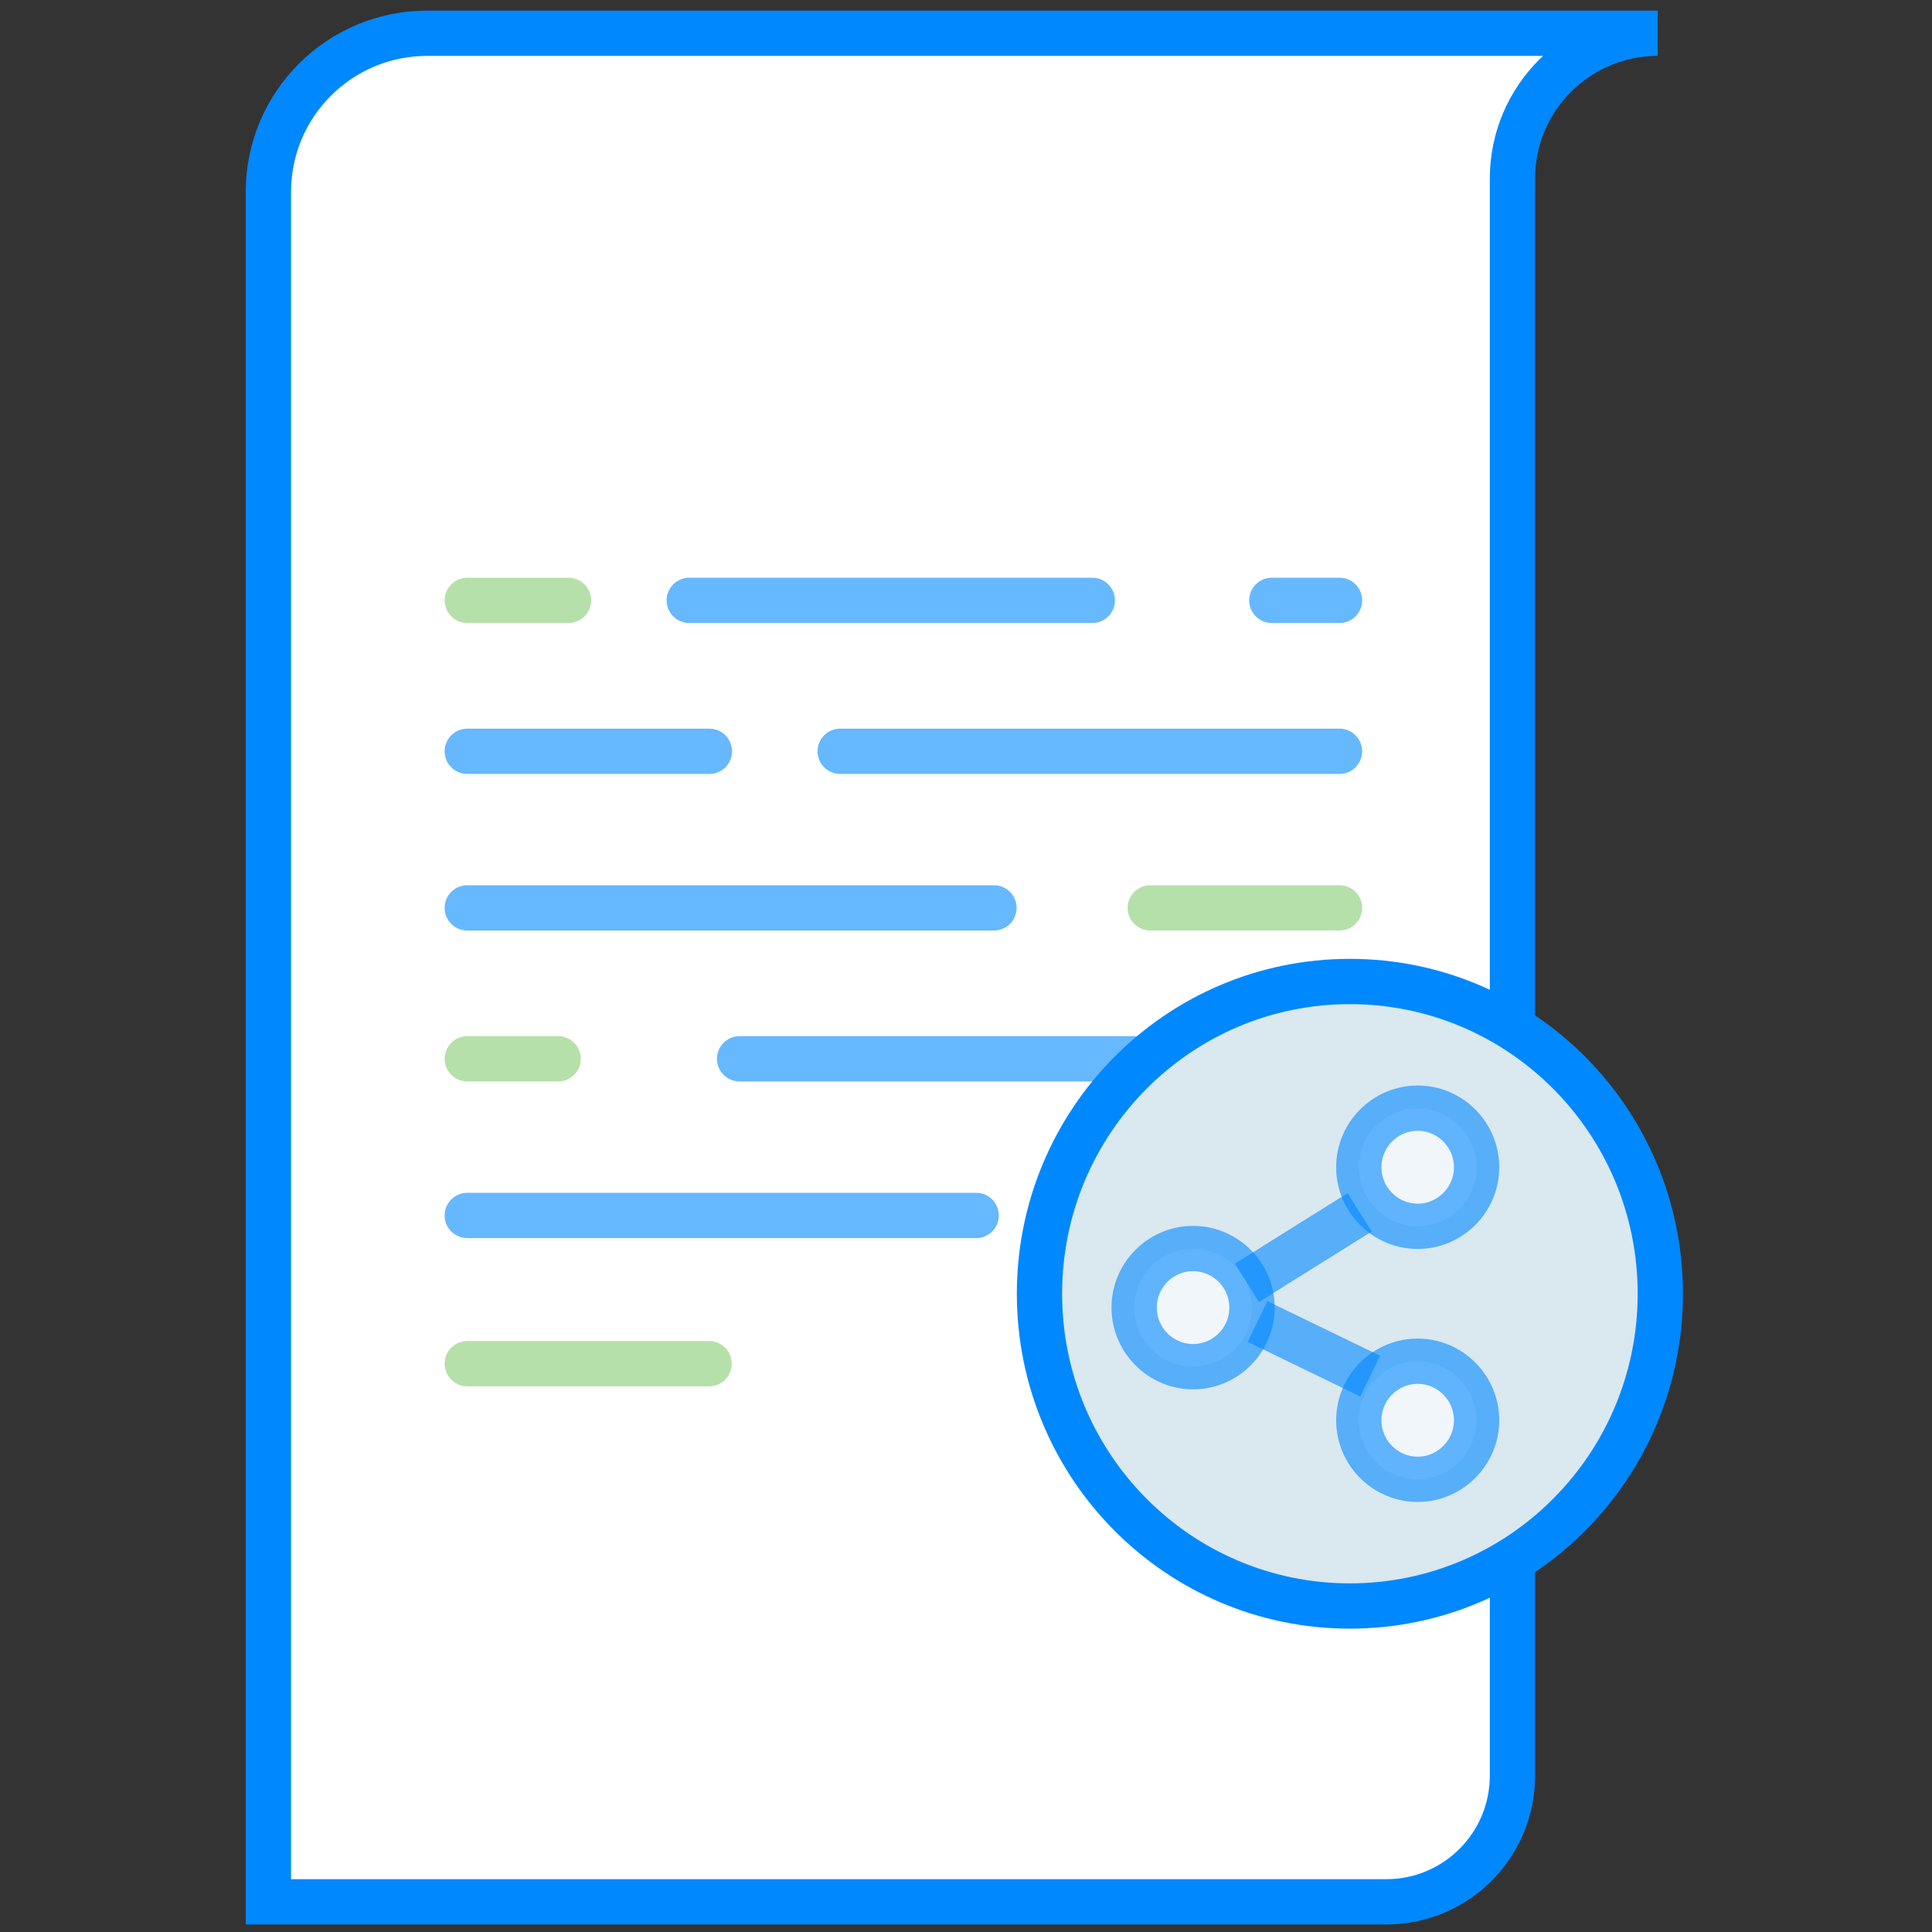 <?xml version="1.0" encoding="utf-8"?>
<!-- Generator: Adobe Illustrator 16.0.0, SVG Export Plug-In . SVG Version: 6.00 Build 0)  -->
<!DOCTYPE svg PUBLIC "-//W3C//DTD SVG 1.1//EN" "http://www.w3.org/Graphics/SVG/1.1/DTD/svg11.dtd">
<svg version="1.1" id="Layer_1" xmlns="http://www.w3.org/2000/svg" xmlns:xlink="http://www.w3.org/1999/xlink" x="0px" y="0px"
	 width="64px" height="64px" viewBox="0 0 64 64" enable-background="new 0 0 64 64" xml:space="preserve">
<rect x="0" y="0" width="64" height="64" fill="#333333" stroke="none"/>
<g>
	<path fill="#FFFFFF" stroke="#0088FF" stroke-width="1.5" stroke-miterlimit="10" d="M8.891,6.357L8.891,6.357V63h37.033
		c2.309,0,4.178-1.871,4.178-4.178V6.357V5.918c0-2.661,2.154-4.816,4.813-4.816H14.147C11.245,1.103,8.891,3.456,8.891,6.357z"/>
	<path display="none" fill="#FFFFFF" stroke="#0088FF" stroke-width="1.5" stroke-miterlimit="10" d="M40.966,58.682v-8.057H0v8.057
		C0,61.066,1.934,63,4.317,63l0,0h0.008h40.958C42.902,63,40.966,61.064,40.966,58.682z"/>
	<path display="none" fill="#FFFFFF" stroke="#0088FF" stroke-width="1.5" stroke-miterlimit="10" d="M59.23,27.32V15.012V5.418
		c0-2.386-1.932-4.317-4.317-4.317c-2.657,0-4.813,2.155-4.813,4.816v0.439v20.963v0.839v5.255h9.131v-4.315V27.32L59.23,27.32z"/>
</g>
<g opacity="0.6">
	
		<line fill="none" stroke="#0088FF" stroke-width="1.5" stroke-linecap="round" stroke-miterlimit="10" x1="42.131" y1="19.888" x2="44.373" y2="19.888"/>
	
		<linearGradient id="SVGID_1_" gradientUnits="userSpaceOnUse" x1="141.332" y1="-35.888" x2="154.684" y2="-35.888" gradientTransform="matrix(1 0 0 -1 -118.5 -16)">
		<stop  offset="0" style="stop-color:#FFFFFF"/>
		<stop  offset="1" style="stop-color:#000000"/>
	</linearGradient>
	<polyline fill="url(#SVGID_1_)" stroke="#0088FF" stroke-width="1.5" stroke-linecap="round" stroke-miterlimit="10" points="
		22.832,19.888 30.667,19.888 36.184,19.888 	"/>
	
		<line fill="none" stroke="#85CC72" stroke-width="1.5" stroke-linecap="round" stroke-miterlimit="10" x1="15.479" y1="19.888" x2="18.833" y2="19.888"/>
	
		<line fill="none" stroke="#0088FF" stroke-width="1.5" stroke-linecap="round" stroke-miterlimit="10" x1="27.832" y1="24.888" x2="44.373" y2="24.888"/>
	
		<line fill="none" stroke="#0088FF" stroke-width="1.5" stroke-linecap="round" stroke-miterlimit="10" x1="15.479" y1="24.888" x2="23.5" y2="24.888"/>
	
		<line fill="none" stroke="#85CC72" stroke-width="1.5" stroke-linecap="round" stroke-miterlimit="10" x1="38.104" y1="30.075" x2="44.373" y2="30.075"/>
	
		<line fill="none" stroke="#0088FF" stroke-width="1.5" stroke-linecap="round" stroke-miterlimit="10" x1="15.479" y1="30.075" x2="32.926" y2="30.075"/>
	
		<line fill="none" stroke="#0088FF" stroke-width="1.5" stroke-linecap="round" stroke-miterlimit="10" x1="24.5" y1="35.074" x2="44.373" y2="35.074"/>
	
		<line fill="none" stroke="#85CC72" stroke-width="1.5" stroke-linecap="round" stroke-miterlimit="10" x1="15.479" y1="35.074" x2="18.49" y2="35.074"/>
	
		<linearGradient id="SVGID_2_" gradientUnits="userSpaceOnUse" x1="133.978" y1="-56.264" x2="150.837" y2="-56.264" gradientTransform="matrix(1 0 0 -1 -118.5 -16)">
		<stop  offset="0" style="stop-color:#FFFFFF"/>
		<stop  offset="1" style="stop-color:#000000"/>
	</linearGradient>
	<polyline fill="url(#SVGID_2_)" stroke="#0088FF" stroke-width="1.5" stroke-linecap="round" stroke-miterlimit="10" points="
		15.479,40.264 27,40.264 32.337,40.264 	"/>
</g>
<g>
	
		<line opacity="0.6" fill="none" stroke="#85CC72" stroke-width="1.5" stroke-linecap="round" stroke-miterlimit="10" enable-background="new    " x1="15.479" y1="45.174" x2="23.49" y2="45.174"/>
</g>
<g>
	<path fill="#DAE8EF" stroke="#0088FF" stroke-width="1.5" stroke-miterlimit="10" d="M44.715,53.201
		C50.395,53.201,55,48.57,55,42.857s-4.605-10.344-10.285-10.344c-5.679,0-10.281,4.631-10.281,10.344S39.036,53.201,44.715,53.201z
		"/>
	<path opacity="0.6" fill="#FFFFFF" stroke="#0088FF" stroke-width="1.5" stroke-miterlimit="10" enable-background="new    " d="
		M39.521,45.273c-1.07,0-1.951-0.879-1.951-1.957s0.881-1.957,1.951-1.957c1.074,0,1.953,0.879,1.953,1.957
		S40.596,45.273,39.521,45.273z M46.963,40.623c-1.072,0-1.951-0.879-1.951-1.957s0.879-1.957,1.951-1.957s1.951,0.879,1.951,1.957
		S48.035,40.623,46.963,40.623z M46.963,49.004c-1.072,0-1.951-0.877-1.951-1.955s0.879-1.957,1.951-1.957s1.951,0.879,1.951,1.957
		C48.914,48.121,48.035,49.004,46.963,49.004z"/>
	
		<line opacity="0.6" fill="none" stroke="#0088FF" stroke-width="1.5" stroke-miterlimit="10" enable-background="new    " x1="41.307" y1="42.494" x2="45.039" y2="40.16"/>
	
		<line opacity="0.6" fill="none" stroke="#0088FF" stroke-width="1.5" stroke-miterlimit="10" enable-background="new    " x1="45.389" y1="45.586" x2="41.656" y2="43.777"/>
</g>
</svg>
